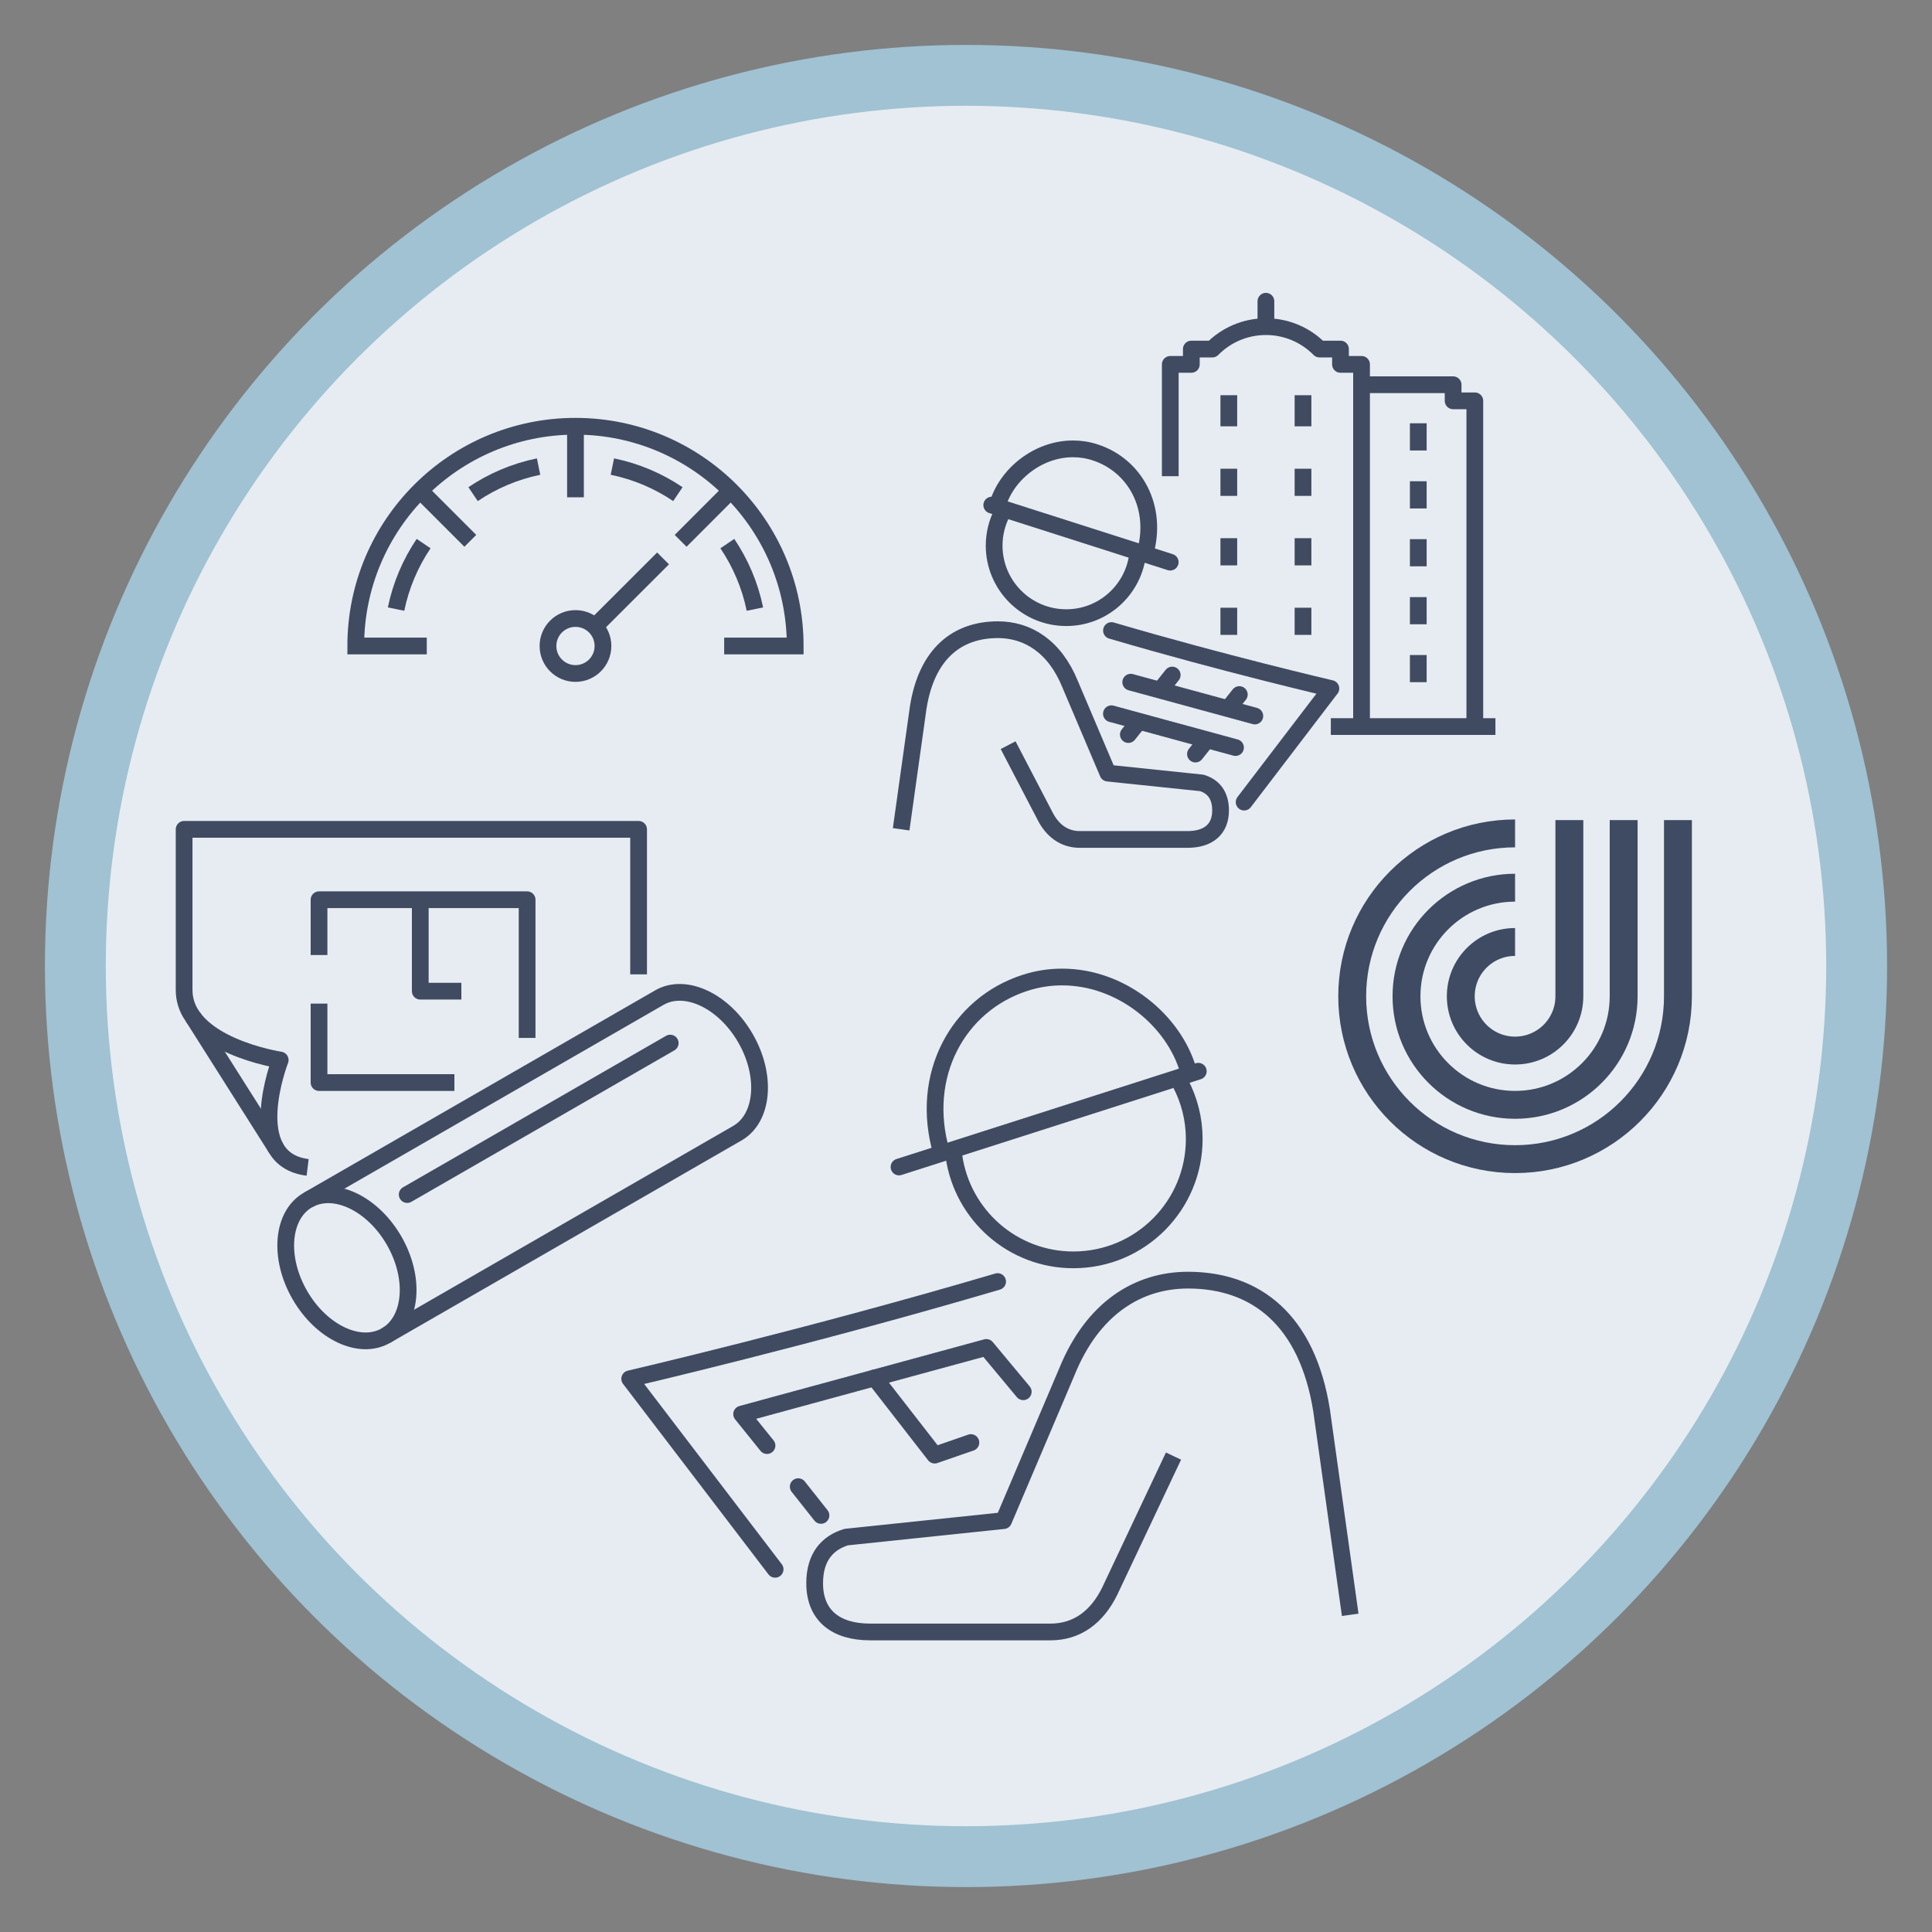 <?xml version="1.0" encoding="UTF-8"?><svg id="Ebene_1" xmlns="http://www.w3.org/2000/svg" viewBox="0 0 300 300"><rect x="0" y="0" width="300" height="300" fill="#808080" stroke="none"/><defs><style>.cls-1,.cls-2,.cls-3,.cls-4{fill:none;}.cls-1,.cls-3,.cls-4{stroke:#404b62;stroke-width:2.6px;}.cls-1,.cls-4{stroke-linejoin:round;}.cls-2{stroke:#3e4b63;stroke-width:4.33px;}.cls-2,.cls-5,.cls-3{stroke-miterlimit:10;}.cls-5{fill:#e6ecf1;stroke:#a0c2d3;stroke-width:9.45px;}.cls-4{stroke-linecap:round;}</style></defs><circle class="cls-5" cx="150" cy="150" r="138.3"/><path class="cls-4" d="M120.36,243.68l-22.58-29.58s27.98-6.5,57.13-15.1"/><path class="cls-1" d="M183.35,168.3c1.32,2.55,2.08,5.44,2.09,8.51.03,10.36-8.34,18.79-18.71,18.82-9.46.03-17.29-6.96-18.6-16.07"/><path class="cls-1" d="M146.19,178.95c-3.49-11.95,2.56-22.96,12.94-26.32,1.93-.63,3.86-.92,5.75-.92,9.23-.03,17.43,6.75,19.66,14.6"/><line class="cls-4" x1="186.07" y1="166.34" x2="139.6" y2="181.21"/><path class="cls-1" d="M209.66,250.75l-4.44-31.71c-2.23-14.08-10.2-20.26-20.75-20.26-7.69,0-14.77,4.29-18.8,14.21l-9.83,23.13-24.44,2.56c-2.88.88-4.9,3.05-4.9,7.17,0,4.91,3.18,7.56,8.61,7.56h28.02c4.08,0,7.2-2.28,9.19-6.34l9.9-20.97"/><line class="cls-4" x1="127.48" y1="235.31" x2="123.95" y2="230.85"/><polyline class="cls-4" points="119.1 224.47 115.16 219.58 153.16 209.23 158.89 216.11"/><polyline class="cls-4" points="150.76 224 145.14 225.95 135.81 213.95"/><path class="cls-4" d="M193.19,124.55l13.47-17.64s-16.69-3.88-34.07-9"/><path class="cls-1" d="M155.62,79.6c-.79,1.52-1.24,3.25-1.25,5.08-.02,6.18,4.98,11.21,11.16,11.23,5.64.02,10.31-4.15,11.09-9.58"/><path class="cls-1" d="M177.79,85.95c2.08-7.13-1.53-13.69-7.72-15.7-1.15-.38-2.3-.55-3.43-.55-5.5-.02-10.4,4.03-11.73,8.71"/><line class="cls-4" x1="154" y1="78.43" x2="181.71" y2="87.29"/><path class="cls-1" d="M139.93,128.77l2.65-18.91c1.33-8.4,6.08-12.08,12.38-12.08,4.58,0,8.81,2.56,11.21,8.47l5.86,13.8,14.58,1.52c1.72.52,2.92,1.82,2.92,4.27,0,2.93-1.9,4.51-5.14,4.51h-16.71c-2.43,0-4.29-1.36-5.48-3.78l-5.66-10.86"/><line class="cls-4" x1="191.85" y1="116.08" x2="172.58" y2="110.83"/><line class="cls-4" x1="194.85" y1="111.18" x2="175.58" y2="105.93"/><line class="cls-4" x1="185.63" y1="117.09" x2="187.23" y2="115.08"/><line class="cls-4" x1="175.21" y1="114.06" x2="176.82" y2="112.05"/><line class="cls-4" x1="190.84" y1="109.86" x2="192.44" y2="107.85"/><line class="cls-4" x1="180.42" y1="106.83" x2="182.02" y2="104.82"/><line class="cls-3" x1="206.65" y1="112.82" x2="232.21" y2="112.82"/><line class="cls-1" x1="190.81" y1="61.37" x2="190.81" y2="66.2"/><line class="cls-1" x1="202.33" y1="61.37" x2="202.33" y2="66.2"/><line class="cls-1" x1="220.23" y1="65.73" x2="220.23" y2="69.95"/><line class="cls-1" x1="220.23" y1="101.71" x2="220.23" y2="105.93"/><line class="cls-1" x1="220.23" y1="92.72" x2="220.23" y2="96.94"/><line class="cls-1" x1="220.23" y1="83.72" x2="220.23" y2="87.94"/><line class="cls-1" x1="220.23" y1="74.73" x2="220.23" y2="78.95"/><line class="cls-1" x1="190.81" y1="72.78" x2="190.81" y2="77"/><line class="cls-1" x1="202.33" y1="72.78" x2="202.33" y2="77"/><line class="cls-1" x1="190.81" y1="83.57" x2="190.81" y2="87.79"/><line class="cls-1" x1="202.33" y1="83.57" x2="202.33" y2="87.79"/><line class="cls-1" x1="190.81" y1="94.37" x2="190.81" y2="98.58"/><line class="cls-1" x1="202.33" y1="94.37" x2="202.33" y2="98.58"/><path class="cls-1" d="M211.42,112.82v-56.24h-3.27v-2.38h-3.26c-2.12-2.15-5.07-3.48-8.32-3.48s-6.2,1.33-8.32,3.48h-3.26v2.38h-3.27v17.36"/><polyline class="cls-1" points="229.01 112.82 229.01 62.24 225.64 62.24 225.64 59.74 211.42 59.74"/><line class="cls-4" x1="196.57" y1="50.2" x2="196.57" y2="46.78"/><line class="cls-1" x1="29.93" y1="157.87" x2="42.91" y2="178.37"/><path class="cls-1" d="M99.16,151.3v-22.52H28.59v24.94c0,8.62,14.92,10.88,14.92,10.88,0,0-6,15.41,4.26,16.67"/><polyline class="cls-1" points="81.85 161.17 81.85 139.71 49.54 139.71 49.54 148.3"/><polyline class="cls-1" points="49.54 155.84 49.54 168.1 70.56 168.1"/><polyline class="cls-1" points="65.26 139.71 65.26 153.91 71.64 153.91"/><path class="cls-3" d="M47.81,186.34l54.57-31.43c4.04-2.33,10.04.5,13.38,6.31,3.35,5.81,2.78,12.41-1.26,14.74l-54.57,31.43c-4.04,2.33-10.03-.49-13.38-6.31-3.35-5.81-2.78-12.41,1.26-14.74Z"/><path class="cls-3" d="M59.93,207.39c4.04-2.33,4.61-8.93,1.27-14.74-3.35-5.81-9.34-8.64-13.38-6.31"/><line class="cls-4" x1="63.23" y1="185.49" x2="104.07" y2="161.97"/><path class="cls-3" d="M112.94,84.41c1.02,1.51,1.9,3.13,2.62,4.83s1.28,3.49,1.66,5.34"/><path class="cls-3" d="M95.09,72.45c1.85.38,3.64.94,5.34,1.66,1.7.72,3.32,1.6,4.83,2.62"/><path class="cls-3" d="M73.46,76.73c1.51-1.02,3.13-1.9,4.83-2.62,1.7-.72,3.49-1.28,5.34-1.66"/><path class="cls-3" d="M61.5,94.58c.38-1.85.94-3.64,1.66-5.34.72-1.7,1.6-3.32,2.62-4.83"/><line class="cls-3" x1="89.36" y1="66.19" x2="89.36" y2="77.22"/><line class="cls-3" x1="65.23" y1="76.18" x2="73.03" y2="83.98"/><path class="cls-3" d="M112.45,100.31h11.03c0-18.84-15.28-34.12-34.12-34.12s-34.12,15.28-34.12,34.12h11.03"/><line class="cls-3" x1="105.69" y1="83.98" x2="113.48" y2="76.18"/><circle class="cls-3" cx="89.36" cy="100.31" r="4.27"/><line class="cls-3" x1="92.37" y1="97.29" x2="102.96" y2="86.71"/><path class="cls-2" d="M235.26,129.41c-13.97,0-25.29,11.32-25.29,25.29s11.32,25.29,25.29,25.29,25.29-11.32,25.29-25.29v-27.36"/><path class="cls-2" d="M235.26,137.84c-9.31,0-16.86,7.55-16.86,16.86s7.55,16.86,16.86,16.86,16.86-7.55,16.86-16.86v-27.36"/><path class="cls-2" d="M235.26,146.27c-4.66,0-8.43,3.77-8.43,8.43s3.77,8.43,8.43,8.43,8.43-3.77,8.43-8.43v-27.36"/></svg>